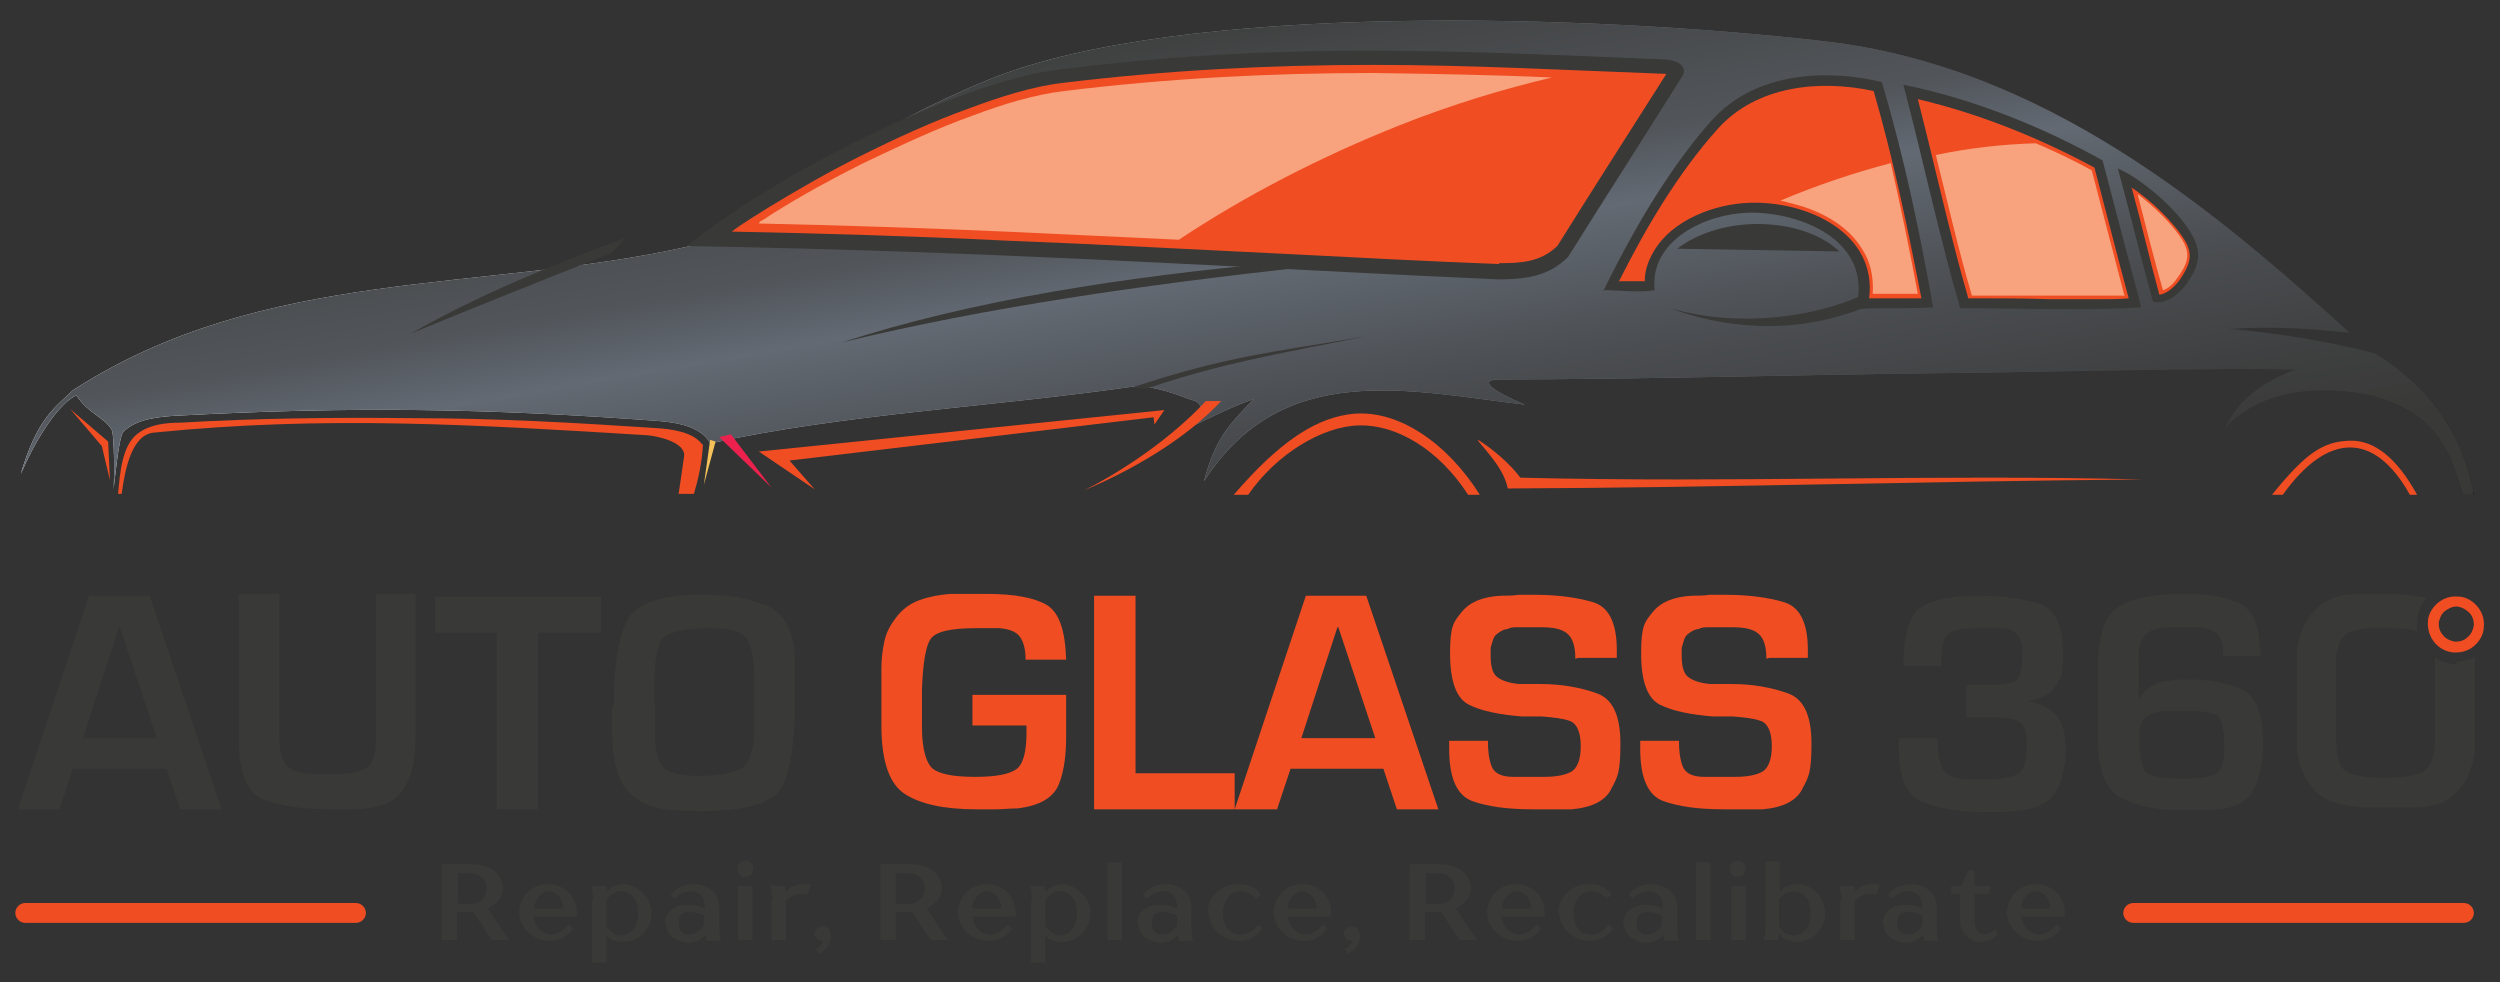 <svg xmlns="http://www.w3.org/2000/svg" xmlns:xlink="http://www.w3.org/1999/xlink" id="Layer_1" viewBox="0 0 277.4 109"><rect x="0" y="0" width="277.4" height="109" fill="#333333" stroke="none"/><defs><linearGradient id="linear-gradient" x1="2.2" y1="28.6" x2="274.6" y2="28.6" gradientUnits="userSpaceOnUse"><stop offset="0" stop-color="#fff"></stop><stop offset=".5" stop-color="#97999c"></stop><stop offset="1" stop-color="#231f20"></stop></linearGradient><clipPath id="clippath"><path d="M78.8,49.2c15.1-3.3,30.9-4,46.9-6.3,1.5-.2,4,.5,6,1.3.7.3,2.8.3.4,3.2,1.6-.8,5.3-2.6,7-3.1-2.9,3-4.3,4.5-5.5,9.1,8.7-13.6,22.9-10,35.6-8.5-3.6-1.5-5.3-2.8-2.8-2.8,15.1,0,32.2-.5,49.2-.7,11.2-.1,28.4-.6,39.1-.4-2.8,1.1-6.1,2.8-7.8,6.5,5.4-6,15.2-3.9,16.7-3.5,7.3,2.2,8.4,6.8,9.7,10.9.6,0,.7,0,1.2,0-1.2-6.8-5-12-10.8-15.6-.5-.3-8.6-2.2-16.4-2.8,7.9-.5,13.7.6,13.4.4-15.3-13.9-34-29.5-58.1-32.3C176.8,1.6,131.1.2,109.8,8.8c-13.7,5.6-19.6,11.2-33.2,18.5-23,5.2-47.3,2.3-68.5,16-2.1,2-4,3.2-5.8,9.3,3.3-7.5,6.1-8.8,6.2-8.7,1.3,2,3.1,2.4,3.9,3.8.3.5.3,5.7.2,6.6.2-1.6.6-5.9,1.1-6.4,1.4-1.4,3.9-1.7,6.4-1.8,18.8-1,33.9-.8,52.8.6,2.7.2,5,.8,5.9,2.5h0Z" clip-rule="evenodd" fill="url(#linear-gradient)"></path></clipPath><linearGradient id="linear-gradient1" x1="144.4" y1="67.6" x2="131.4" y2="-7.7" gradientUnits="userSpaceOnUse"><stop offset="0" stop-color="#393937"></stop><stop offset=".1" stop-color="#3d3e3e"></stop><stop offset=".3" stop-color="#4b4e52"></stop><stop offset=".5" stop-color="#626972"></stop><stop offset=".5" stop-color="#636a74"></stop><stop offset=".6" stop-color="#52565b"></stop><stop offset=".8" stop-color="#444647"></stop><stop offset=".9" stop-color="#3b3c3b"></stop><stop offset="1" stop-color="#393937"></stop></linearGradient></defs><g><path d="M49.1,95.9h3.1c2.4,0,3.6,1.2,3.6,2.7s-1.7,2.2-1.7,2.2h0c0,0,2.4,3.5,2.4,3.5h-1.9l-2.1-3.1h-1.8v3.1h-1.7v-8.4ZM52.2,100.3c1.1,0,1.8-.7,1.8-1.7s-.7-1.7-1.8-1.7h-1.4v3.4h1.4Z" fill="#393937"></path><path d="M57.6,101.3c0-1.8,1.4-3.2,3.2-3.2s3.2,1.4,3.2,3.1,0,.5,0,.5h-4.8c.1,1.1,1,2,2,2s1.9-1.1,1.9-1.1l.5.4s-.8,1.4-2.6,1.4-3.4-1.4-3.4-3.2ZM62.5,100.8c0-1.1-.8-1.9-1.6-1.9s-1.6.8-1.6,1.9h3.2Z" fill="#393937"></path><path d="M65.8,99.9c0-1.1-.2-1.6-.2-1.6h1.6s.1.5.1.7h0s.6-.9,1.9-.9,3.1,1.4,3.1,3.2-1.4,3.2-3.1,3.2-1.9-.8-1.9-.8h0v3.1h-1.6v-6.8ZM70.8,101.3c0-1.6-.8-2.4-1.9-2.4s-1.6,1-1.6,1v2.9s.7,1,1.6,1,1.9-.8,1.9-2.4Z" fill="#393937"></path><path d="M73.8,102.5c0-1.2.9-2.1,2.5-2.1s1.9.5,1.9.5v-.3c0-1.1-.6-1.7-1.6-1.7s-1.7.8-1.7.8l-.5-.4s.8-1.2,2.5-1.2,2.9,1.1,2.9,2.5v2.2c0,1.1.2,1.6.2,1.6h-1.6s-.1-.5-.1-.7h0s-.6.9-1.9.9-2.5-.9-2.5-2ZM78.1,102.7v-1.1s-.6-.4-1.6-.4-1.2.5-1.2,1.3.5,1.2,1.2,1.2c1,0,1.6-1,1.6-1Z" fill="#393937"></path><path d="M81.8,96.4c0-.5.4-.9.9-.9s.9.4.9.9-.4.9-.9.9-.9-.4-.9-.9ZM81.9,98.3h1.6v6h-1.6v-6Z" fill="#393937"></path><path d="M85.7,99.9c0-1.1-.2-1.6-.2-1.6h1.6s.1.5.1.7h0s.6-.9,1.9-.9.8.2.8.2l-.3,1s-.4-.1-.8-.1c-.8,0-1.6.7-1.6.7v4.4h-1.6v-4.4Z" fill="#393937"></path><path d="M90.5,105.3s.8-.3.8-.9c-.5,0-.9-.4-.9-.8s.4-.8.9-.8.9.4.9,1c0,1.6-1.4,2-1.4,2l-.2-.4Z" fill="#393937"></path><path d="M97.8,95.9h3.1c2.4,0,3.6,1.2,3.6,2.7s-1.7,2.2-1.7,2.2h0c0,0,2.4,3.5,2.4,3.5h-1.9l-2.1-3.1h-1.8v3.1h-1.7v-8.4ZM100.8,100.3c1.1,0,1.8-.7,1.8-1.7s-.7-1.7-1.8-1.7h-1.4v3.4h1.4Z" fill="#393937"></path><path d="M106.3,101.3c0-1.8,1.4-3.2,3.2-3.2s3.2,1.4,3.2,3.1,0,.5,0,.5h-4.8c.1,1.1,1,2,2,2s1.9-1.1,1.9-1.1l.5.4s-.8,1.4-2.6,1.4-3.4-1.4-3.4-3.2ZM111.1,100.8c0-1.1-.8-1.9-1.6-1.9s-1.6.8-1.6,1.9h3.2Z" fill="#393937"></path><path d="M114.5,99.9c0-1.1-.2-1.6-.2-1.6h1.6s.1.5.1.7h0s.6-.9,1.9-.9,3.1,1.4,3.1,3.2-1.4,3.2-3.1,3.2-1.9-.8-1.9-.8h0v3.1h-1.6v-6.8ZM119.5,101.3c0-1.6-.8-2.4-1.9-2.4s-1.6,1-1.6,1v2.9s.7,1,1.6,1,1.9-.8,1.9-2.4Z" fill="#393937"></path><path d="M122.9,95.7h1.6v8.6h-1.6v-8.6Z" fill="#393937"></path><path d="M126.2,102.5c0-1.2.9-2.1,2.5-2.1s1.9.5,1.9.5v-.3c0-1.1-.6-1.7-1.6-1.7s-1.7.8-1.7.8l-.5-.4s.8-1.2,2.5-1.2,2.9,1.1,2.9,2.5v2.2c0,1.1.2,1.6.2,1.6h-1.6s-.1-.5-.1-.7h0s-.6.9-1.9.9-2.5-.9-2.5-2ZM130.6,102.7v-1.1s-.6-.4-1.6-.4-1.2.5-1.2,1.3.5,1.2,1.2,1.2c1,0,1.6-1,1.6-1Z" fill="#393937"></path><path d="M134,101.3c0-1.7,1.4-3.2,3.4-3.2s2.5,1.2,2.5,1.2l-.5.4s-.7-.8-1.7-.8-2,.8-2,2.4.8,2.4,2,2.4,1.9-1.1,1.9-1.1l.5.4s-.8,1.4-2.6,1.4-3.4-1.4-3.4-3.2Z" fill="#393937"></path><path d="M141.3,101.3c0-1.8,1.4-3.2,3.2-3.2s3.2,1.4,3.2,3.1,0,.5,0,.5h-4.8c.1,1.1,1,2,2,2s1.9-1.1,1.9-1.1l.5.4s-.8,1.4-2.6,1.4-3.4-1.4-3.4-3.2ZM146.1,100.8c0-1.1-.8-1.9-1.6-1.9s-1.6.8-1.6,1.9h3.2Z" fill="#393937"></path><path d="M149.2,105.3s.8-.3.8-.9c-.5,0-.9-.4-.9-.8s.4-.8.9-.8.9.4.9,1c0,1.6-1.4,2-1.4,2l-.2-.4Z" fill="#393937"></path><path d="M156.5,95.9h3.1c2.4,0,3.6,1.2,3.6,2.7s-1.7,2.2-1.7,2.2h0c0,0,2.4,3.5,2.4,3.5h-1.9l-2.1-3.1h-1.8v3.1h-1.7v-8.4ZM159.6,100.3c1.1,0,1.8-.7,1.8-1.7s-.7-1.7-1.8-1.7h-1.4v3.4h1.4Z" fill="#393937"></path><path d="M165,101.3c0-1.8,1.4-3.2,3.2-3.2s3.2,1.4,3.2,3.1,0,.5,0,.5h-4.8c.1,1.1,1,2,2,2s1.9-1.1,1.9-1.1l.5.4s-.8,1.4-2.6,1.4-3.4-1.4-3.4-3.2ZM169.9,100.8c0-1.1-.8-1.9-1.6-1.9s-1.6.8-1.6,1.9h3.2Z" fill="#393937"></path><path d="M172.9,101.3c0-1.7,1.4-3.2,3.4-3.2s2.5,1.2,2.5,1.2l-.5.4s-.7-.8-1.7-.8-2,.8-2,2.4.8,2.4,2,2.4,1.9-1.1,1.9-1.1l.5.4s-.8,1.4-2.6,1.4-3.4-1.4-3.4-3.2Z" fill="#393937"></path><path d="M180.1,102.5c0-1.2.9-2.1,2.5-2.1s1.9.5,1.9.5v-.3c0-1.1-.6-1.7-1.6-1.7s-1.7.8-1.7.8l-.5-.4s.8-1.2,2.5-1.2,2.9,1.1,2.9,2.5v2.2c0,1.1.2,1.6.2,1.6h-1.6s-.1-.5-.1-.7h0s-.6.9-1.9.9-2.5-.9-2.5-2ZM184.4,102.7v-1.1s-.6-.4-1.6-.4-1.2.5-1.2,1.3.5,1.2,1.2,1.2c1,0,1.6-1,1.6-1Z" fill="#393937"></path><path d="M188.2,95.7h1.6v8.6h-1.6v-8.6Z" fill="#393937"></path><path d="M191.9,96.4c0-.5.4-.9.9-.9s.9.4.9.9-.4.9-.9.9-.9-.4-.9-.9ZM192.1,98.3h1.6v6h-1.6v-6Z" fill="#393937"></path><path d="M197.4,103.6h0c0,.2-.1.7-.1.7h-1.6s.2-.5.2-1.6v-7.1h1.6v3.3h0s.7-.8,1.9-.8c1.7,0,3.1,1.4,3.1,3.2s-1.4,3.2-3.1,3.2-1.9-.9-1.9-.9ZM200.9,101.3c0-1.6-.8-2.4-1.9-2.4s-1.6,1-1.6,1v2.9s.6,1,1.6,1,1.9-.8,1.9-2.4Z" fill="#393937"></path><path d="M204.3,99.9c0-1.1-.2-1.6-.2-1.6h1.6s.1.5.1.7h0s.6-.9,1.9-.9.8.2.8.2l-.3,1s-.4-.1-.8-.1c-.8,0-1.6.7-1.6.7v4.4h-1.6v-4.4Z" fill="#393937"></path><path d="M208.9,102.5c0-1.2.9-2.1,2.5-2.1s1.9.5,1.9.5v-.3c0-1.1-.6-1.7-1.6-1.7s-1.7.8-1.7.8l-.5-.4s.8-1.2,2.5-1.2,2.9,1.1,2.9,2.5v2.2c0,1.1.2,1.6.2,1.6h-1.6s-.1-.5-.1-.7h0s-.6.9-1.9.9-2.5-.9-2.5-2ZM213.3,102.7v-1.1s-.6-.4-1.6-.4-1.2.5-1.2,1.3.5,1.2,1.2,1.2c1,0,1.6-1,1.6-1Z" fill="#393937"></path><path d="M217.5,102.1v-2.9h-1v-.9h1.1l.8-1.7h.7v1.7h1.8l-.2.9h-1.6v2.9c0,1.1.5,1.6,1.1,1.6s1.1-.6,1.1-.6l.4.5s-.6.9-1.9.9-2.3-1-2.3-2.3Z" fill="#393937"></path><path d="M222.7,101.3c0-1.8,1.4-3.2,3.2-3.2s3.2,1.4,3.2,3.1,0,.5,0,.5h-4.8c.1,1.1,1,2,2,2s1.9-1.1,1.9-1.1l.5.4s-.8,1.4-2.6,1.4-3.4-1.4-3.4-3.2ZM227.5,100.8c0-1.1-.8-1.9-1.6-1.9s-1.6.8-1.6,1.9h3.2Z" fill="#393937"></path></g><g><path d="M78.8,49.2c15.1-3.3,30.9-4,46.9-6.3,1.5-.2,4,.5,6,1.3.7.3,2.8.3.4,3.2,1.6-.8,5.3-2.6,7-3.1-2.9,3-4.3,4.5-5.5,9.1,8.7-13.6,22.9-10,35.6-8.5-3.6-1.5-5.3-2.8-2.8-2.8,15.1,0,32.2-.5,49.2-.7,11.2-.1,28.4-.6,39.1-.4-2.8,1.1-6.1,2.8-7.8,6.5,5.4-6,15.2-3.9,16.7-3.5,7.3,2.2,8.4,6.8,9.7,10.9.6,0,.7,0,1.2,0-1.2-6.8-5-12-10.8-15.6-.5-.3-8.6-2.2-16.4-2.8,7.9-.5,13.7.6,13.4.4-15.3-13.9-34-29.5-58.1-32.3C176.8,1.6,131.1.2,109.8,8.8c-13.7,5.6-19.6,11.2-33.2,18.5-23,5.2-47.3,2.3-68.5,16-2.1,2-4,3.2-5.8,9.3,3.3-7.5,6.1-8.8,6.2-8.7,1.3,2,3.1,2.4,3.9,3.8.3.5.3,5.7.2,6.6.2-1.6.6-5.9,1.1-6.4,1.4-1.4,3.9-1.7,6.4-1.8,18.8-1,33.9-.8,52.8.6,2.7.2,5,.8,5.9,2.5h0Z" fill="url(#linear-gradient)" fill-rule="evenodd"></path><g clip-path="url(#clippath)"><rect x="2" y="2.3" width="272.4" height="58.2" fill="url(#linear-gradient1)"></rect></g></g><path d="M78,49.3c-.1,2-.5,3.8-1,5.5h-1.7c.2-1.3.4-2.7.6-4.1.3-1.6-2.9-2.3-4-2.4-19.5-1.2-35.9-2.2-54.8-.3-2.4.2-3.2,3.8-3.6,6.8h-.4c.2-2.1.4-5.4,2.2-6.7,1.3-1,3.1-1.2,4.7-1.2,8.6-.5,17.2-.6,25.8-.5,9,0,18,.5,27,1.1,1.6.1,4.1.4,5.1,1.8h0Z" fill="#f04d23" fill-rule="evenodd"></path><path d="M138.5,54.9c3.1-4.5,8.2-7.6,12.3-7.7,4.1-.1,8.8,2.6,12.1,7.7h1.3c-3.5-5.6-9.2-9.8-14.7-8.9-3.8.6-7.7,3.2-12.6,8.9h1.5Z" fill="#f04d23" fill-rule="evenodd"></path><path d="M120.3,54.4c4.6-2.3,9.9-6,13.5-9.9.7,0,.9,0,1.7,0-3.8,4.1-9.7,7.6-15.2,9.9h0Z" fill="#f04d23" fill-rule="evenodd"></path><polygon points="79.8 48.5 85.6 54.1 81.1 48.2 79.8 48.5 79.8 48.5" fill="#ed214d" fill-rule="evenodd"></polygon><polygon points="78.8 48.8 78.1 53.8 79.4 49 78.8 48.8 78.8 48.8" fill="#f4c258" fill-rule="evenodd"></polygon><path d="M76.1,27.3c35.2.6,60.9,2.4,90.1,3.7,3.3,0,5.7-.4,7.8-2.5,4.2-6.7,8.5-13.4,12.7-20.1.6-1.1-.7-1.7-1.8-1.8-24.5-1-42.5-2-67.3,1.1-11.1,1.3-31.6,11.6-41.5,19.7h0Z" fill="#393937" fill-rule="evenodd"></path><path d="M166.3,29.2c2.5,0,4.6-.1,6.5-1.9,4-6.4,8.1-12.8,12.1-19.1,0,0,0,0,0,0-10.8-.4-21.7-1-32.5-1-11.6,0-23,.6-34.5,2-3.4.4-7.1,1.6-10.3,2.8-4.2,1.5-8.3,3.4-12.3,5.4-3.4,1.7-6.7,3.6-10,5.6-1.4.9-2.8,1.7-4.1,2.7,10.1.2,20.3.5,30.4,1,10.5.4,21.1,1,31.6,1.5,7.7.4,15.4.8,23.2,1.1h0Z" fill="#f04d23" fill-rule="evenodd"></path><path d="M84.2,24.8c9.1.2,18.3.5,27.4.9,6.4.3,12.8.6,19.2.9,7.4-4.9,15.7-9.2,24.5-12.7,5.8-2.3,11.4-4,16.9-5.3-6.6-.3-13.2-.4-19.8-.5-11.5,0-22.9.6-34.3,2-3.4.4-6.9,1.5-10.1,2.7-4.2,1.5-8.2,3.4-12.2,5.3-3.4,1.7-6.7,3.5-9.9,5.5-.5.3-1,.7-1.6,1h0Z" fill="#f8a37e" fill-rule="evenodd"></path><path d="M217.6,34.2c5.3,0,14.9.3,20-.1-1.4-5.3-2.9-10.9-4.3-16.3-5.9-3.3-13.7-6.7-22.1-8.4,2.2,8.4,4,16.9,6.3,24.8h0Z" fill="#393937" fill-rule="evenodd"></path><path d="M253.3,54.9c5-7,10.2-7,14.1,0h.8c-2.2-4-4.7-6.1-7.5-6-2.9.1-4.8,1.3-8.6,6h1.3Z" fill="#f04d23" fill-rule="evenodd"></path><path d="M235,18.7c1.3,4.8,2.6,10.1,3.9,14.8,1.4.3,2.9-.8,3.8-2.1,1.2-1.8,1.7-3.2.6-5.2-1.6-3-5.9-6.5-8.3-7.5h0Z" fill="#393937" fill-rule="evenodd"></path><polygon points="129.2 45.5 128.1 47.1 128 46.3 87.6 51.1 90.4 54.3 84.2 50.1 129.2 45.5 129.2 45.5" fill="#f04d23" fill-rule="evenodd"></polygon><polygon points="12.2 53.3 12 49 7.8 45.4 11.3 49.5 12.2 53.3 12.2 53.3" fill="#f04d23" fill-rule="evenodd"></polygon><path d="M142.3,29.1c-17.6,1.6-34.4,4.2-48.9,8.9,16-3.9,33.5-6.4,51.7-8.4-.8,0-1.9-.4-2.8-.5h0Z" fill="#393937" fill-rule="evenodd"></path><path d="M45.6,37c7.2-4.1,15.3-7.5,23.8-10.6-.5.6-1,1.1-1.6,1.7-7.7,3-15.1,6-22.2,8.9h0Z" fill="#393937" fill-rule="evenodd"></path><path d="M125.6,43c10.3-3.4,14.8-3.8,26.1-5.7-10.7,2.1-16.4,3.1-24.4,5.8-.6,0-1.2,0-1.7-.1h0Z" fill="#393937" fill-rule="evenodd"></path><path d="M164,48.9c1.4,1.7,2.9,3.3,3.3,5.3,24.3-.1,46.2-.8,70.5-1-23.8-.6-45.3.4-69.1-.2-1.2-1.6-3.1-3.2-4.7-4.2h0Z" fill="#f04d23" fill-rule="evenodd"></path><path d="M177.9,32.3c4.1-8.4,8.1-14.5,11.9-18.8,5-5.7,13.2-5.8,19-4.4,2.5,8.3,4.3,17.1,5.7,25-2.5.2-6.1,0-8.6.2,2.1-7.6-6.2-10.8-11.8-10.7-4.9.1-11.1,3.1-10.5,8.6-2,.3-3.7,0-5.8,0h0Z" fill="#393937" fill-rule="evenodd"></path><path d="M218.5,33.1c3,0,6,0,9,.1,1.8,0,3.7,0,5.5,0,1.1,0,2.2,0,3.2-.1-1.3-4.8-2.5-9.6-3.8-14.5-6.1-3.3-12.8-6-19.6-7.6,1.9,7.4,3.5,14.8,5.6,22.1h0Z" fill="#f04d23" fill-rule="evenodd"></path><path d="M236.5,20.7c1.1,4,2,8,3.1,12,.9-.1,1.8-1,2.3-1.7,1-1.5,1.5-2.6.6-4.2-1.1-1.9-3.7-4.5-6-6h0Z" fill="#f04d23" fill-rule="evenodd"></path><path d="M179.7,31.2c.9,0,1.9,0,2.8,0,0-1.2.4-2.3,1-3.3,2-3.5,6.8-5.3,10.7-5.4,6.4-.2,14.1,3.4,13.2,10.6,1.9,0,3.9,0,5.8,0-1.5-7.7-3.1-15.4-5.3-23-6-1.3-13-.6-17.3,4.2-4.4,4.9-8,11-11,17h0Z" fill="#f04d23" fill-rule="evenodd"></path><path d="M197.6,22.3c.3,0,.6.1.9.2,3.1.7,6.4,2.3,8.1,5.1,1,1.5,1.3,3.2,1.2,5,1.7,0,3.3,0,5,0-.9-4.8-1.9-9.7-3-14.5-4.2,1.1-8.3,2.5-12.1,4.1h0Z" fill="#f8a37e" fill-rule="evenodd"></path><path d="M237.2,21.6c.9,3.5,1.8,7.1,2.8,10.6.7-.2,1.3-.9,1.7-1.5.9-1.3,1.4-2.3.6-3.8-1-1.8-3.2-3.9-5-5.3h0Z" fill="#f8a37e" fill-rule="evenodd"></path><path d="M235.7,32.7c-1.2-4.6-2.4-9.2-3.6-13.8-2-1.1-4.1-2.1-6.2-3-3.6.1-7.3.5-11.1,1.3,1.3,5.2,2.5,10.5,4,15.6,2.9,0,5.8,0,8.7,0,1.8,0,3.7,0,5.5,0,.9,0,1.8,0,2.8,0h0Z" fill="#f8a37e" fill-rule="evenodd"></path><path d="M185.3,34.2c8,2.3,16.3.8,21-1.3.1.1.7.9.9,1.1-8.5,3.5-16.5,2.2-21.9.2h0Z" fill="#393937" fill-rule="evenodd"></path><path d="M186.1,27.6c5.1-3.9,14-3.5,18,.3-5.8-.1-12.2-.2-18-.3h0Z" fill="#393937" fill-rule="evenodd"></path><path d="M39.6,102.4H2.8c-.6,0-1.1-.5-1.1-1.1s.5-1.1,1.1-1.1h36.7c.6,0,1.1.5,1.1,1.1s-.5,1.1-1.1,1.1Z" fill="#f04d23"></path><path d="M273.4,102.4h-36.7c-.6,0-1.1-.5-1.1-1.1s.5-1.1,1.1-1.1h36.7c.6,0,1.1.5,1.1,1.1s-.5,1.1-1.1,1.1Z" fill="#f04d23"></path><g><path d="M8.1,85.3l-1.5,4.5H2l7.9-23.7h6.7l8,23.7h-4.6l-1.5-4.5h-10.2ZM13.2,69.6l-4,12.3h8.2l-4.1-12.3Z" fill="#393937"></path><path d="M46.1,66.1v15.8c0,2.6-.5,4.5-1.4,5.8-.9,1.3-2.8,2.1-5.6,2.1-.2,0-.4,0-.6,0-.2,0-.4,0-.6,0-.2,0-.5,0-.7,0h-.6c-3.1,0-5.6-.4-7.4-1.1-1.8-.7-2.7-3-2.7-6.7v-16.1h4.5v16c0,1.7.4,2.8,1.1,3.3.7.5,1.9.7,3.4.7h1.6c1.5,0,2.6-.2,3.4-.6.8-.4,1.2-1.4,1.2-3v-16.4h4.5Z" fill="#393937"></path><path d="M59.7,89.8h-4.6v-19.6h-6.8v-4h18.4v4h-7v19.6Z" fill="#393937"></path><path d="M68.1,78.3c0-3.9.4-7,1.3-9.1.9-2.1,3.6-3.2,8.1-3.2s5.2.4,7.3,1.1c2.1.7,3.3,2.8,3.4,6.1,0,.5,0,1,0,1.6,0,.5,0,1,0,1.6v1.6c0,4.4-.5,7.5-1.4,9.3-1,1.8-4,2.7-9.1,2.7s-6.1-.6-7.6-1.8c-1.5-1.2-2.2-3.7-2.2-7.5v-.6c0-.2,0-.4,0-.6v-1.1h0ZM72.7,78.2v2.1c0,.4,0,.7,0,1,0,.3,0,.7,0,1,.1,1.8.6,2.8,1.4,3.2.8.4,2,.6,3.6.6s3.6-.3,4.5-.8,1.4-1.9,1.5-4.1c0-1,0-1.9,0-2.9v-2.9c0-2.2-.3-3.7-.8-4.5-.5-.8-1.9-1.2-4.2-1.2s-4.8.4-5.3,1.3c-.5.9-.8,2.5-.8,5v.3c0,.3,0,.5,0,.8v.9h0Z" fill="#393937"></path><path d="M118.3,77.2v4.4c0,2.1-.2,3.9-.8,5.4-.6,1.5-2.1,2.4-4.6,2.7-.8,0-1.6.1-2.3.1-.8,0-1.6,0-2.3,0-3.6,0-6.2-.6-7.9-1.7-1.7-1.1-2.6-3.6-2.6-7.6v-.8c0-.3,0-.5,0-.8v-3.7c0-.3,0-.7,0-1,0-1,.1-1.9.3-2.9.2-1,.6-1.8,1.2-2.6.7-1,1.6-1.7,2.7-2.1,1.1-.4,2.2-.6,3.4-.7.4,0,.7,0,1,0h3.1c3,0,5.2.4,6.6,1.2,1.4.8,2.1,2.8,2.2,6.1h-4.5c0-1.1-.2-1.9-.6-2.5-.4-.6-1.2-.9-2.3-1-.4,0-.9,0-1.3,0-.4,0-.9,0-1.3,0-2.9,0-4.6.4-5.1,1.3-.5.8-.8,2.7-.9,5.5v4.2c0,2.5.5,4,1.2,4.6.8.6,2.3.9,4.7.9s3.7-.3,4.5-.8c.8-.5,1.2-1.9,1.2-4.1v-.4s0-.1,0-.2v-.2h-6v-3.4h10.4Z" fill="#f04d23"></path><path d="M126,85.8h11v4h-15.6v-23.7h4.6v19.7Z" fill="#f04d23"></path><path d="M143.2,85.3l-1.5,4.5h-4.7l7.9-23.7h6.7l8,23.7h-4.6l-1.5-4.5h-10.2ZM148.4,69.6l-4,12.3h8.2l-4.1-12.3Z" fill="#f04d23"></path><path d="M174.8,73.1c0-1.4-.3-2.3-.9-2.8-.6-.5-1.5-.7-2.9-.7h-1.2c-.2,0-.4,0-.7,0s-.5,0-.7,0c-.4,0-.8,0-1.1.2-.4,0-.7.2-1,.4-.3.2-.5.4-.6.7-.1.3-.2.6-.3,1,0,.1,0,.3,0,.4,0,.1,0,.3,0,.4,0,1.2.2,2,.7,2.4.5.4,1.3.7,2.5.8.1,0,.2,0,.3,0,.1,0,.2,0,.3,0,.3,0,.6,0,.9,0,.3,0,.6,0,.9,0,2.3,0,4.4.4,6.1,1,1.8.6,2.7,2.4,2.7,5.6s-.3,3.7-1,5c-.6,1.3-2.1,2.1-4.4,2.3-.4,0-.8,0-1.1,0-.4,0-.7,0-1.1,0-.4,0-.8,0-1.1,0h-1.1c-2.7,0-4.9-.3-6.6-.9-1.7-.6-2.6-2.5-2.6-5.8v-.2c0,0,0-.2,0-.2v-.5h4.3c0,1.1.1,2,.4,2.8.3.8,1.1,1.2,2.4,1.2.6,0,1.1,0,1.7,0h1.7c1.4,0,2.4-.2,3.1-.6.6-.4,1-1.3,1-2.8s-.4-2.5-1.2-2.8c-.8-.3-1.9-.4-3.1-.5h-.7c-.2,0-.5,0-.7,0-.1,0-.2,0-.4,0-.1,0-.3,0-.4,0-2.5-.2-4.5-.6-5.9-1.3-1.4-.7-2.1-2.6-2.1-5.7s.4-3.5,1.3-4.6c.9-1.1,2.3-1.7,4.4-1.8.6,0,1.2,0,1.9-.1.6,0,1.2,0,1.9,0,2.4,0,4.6.3,6.3.8,1.8.5,2.7,2.3,2.7,5.3v.9h-4.3Z" fill="#f04d23"></path><path d="M196,73.1c0-1.4-.3-2.3-.9-2.8-.6-.5-1.5-.7-2.9-.7h-1.2c-.2,0-.4,0-.7,0s-.5,0-.7,0c-.4,0-.8,0-1.1.2-.4,0-.7.2-1,.4-.3.2-.5.4-.6.7-.1.3-.2.6-.3,1,0,.1,0,.3,0,.4,0,.1,0,.3,0,.4,0,1.2.2,2,.7,2.4.5.4,1.3.7,2.5.8.1,0,.2,0,.3,0,.1,0,.2,0,.3,0,.3,0,.6,0,.9,0,.3,0,.6,0,.9,0,2.3,0,4.4.4,6.1,1,1.8.6,2.7,2.4,2.7,5.6s-.3,3.7-1,5c-.6,1.3-2.1,2.1-4.4,2.3-.4,0-.8,0-1.1,0-.4,0-.7,0-1.1,0-.4,0-.8,0-1.1,0h-1.1c-2.7,0-4.9-.3-6.6-.9-1.7-.6-2.6-2.5-2.6-5.8v-.2c0,0,0-.2,0-.2v-.5h4.3c0,1.1.1,2,.4,2.8.3.8,1.1,1.2,2.4,1.2.6,0,1.1,0,1.7,0h1.7c1.4,0,2.4-.2,3.1-.6.6-.4,1-1.3,1-2.8s-.4-2.5-1.2-2.8c-.8-.3-1.9-.4-3.1-.5h-.7c-.2,0-.5,0-.7,0-.1,0-.2,0-.4,0-.1,0-.3,0-.4,0-2.5-.2-4.5-.6-5.9-1.3-1.4-.7-2.1-2.6-2.1-5.7s.4-3.5,1.3-4.6c.9-1.1,2.3-1.7,4.4-1.8.6,0,1.2,0,1.9-.1.6,0,1.2,0,1.9,0,2.4,0,4.6.3,6.3.8,1.8.5,2.7,2.3,2.7,5.3v.9h-4.3Z" fill="#f04d23"></path><path d="M218.3,76c.2,0,.4,0,.6,0s.4,0,.6,0h1.2c1.6,0,2.6-.2,3-.5.5-.4.7-1.3.7-2.9s-.2-1.6-.5-2.1c-.3-.5-1-.8-2-.8-.2,0-.3,0-.5,0-.2,0-.4,0-.5,0h-1.1c-2,0-3.2.2-3.7.7-.5.5-.7,1.6-.7,3.5h-4.2c0-3.3.6-5.5,1.8-6.4,1.2-.9,3.4-1.4,6.5-1.4s4.5.3,6.5.8c1.9.5,2.9,2.3,2.9,5.4s-.2,2.6-.7,3.6-1.5,1.6-3.2,1.9h0c1.6.3,2.7.9,3.3,1.7.6.8.9,2,.9,3.6s-.3,3.2-.9,4.4c-.6,1.3-1.9,2.1-3.8,2.4-.7,0-1.5.2-2.3.2-.8,0-1.5,0-2.3,0-2.6,0-4.8-.4-6.5-1.1-1.8-.7-2.7-2.7-2.7-5.8v-.6c0-.2,0-.4,0-.7h4.3c0,1.7.2,2.9.7,3.6.4.7,1.6,1,3.4,1h1c1.6,0,2.8-.2,3.6-.5.8-.3,1.2-1.4,1.2-3.2s-.3-2.4-.9-2.7c-.6-.4-1.6-.5-3-.5h-2.8v-3.4Z" fill="#393937"></path><path d="M251,72.8h-4.3c0-1.2-.2-2.1-.7-2.5-.5-.4-1.3-.7-2.6-.7h-2.1c-1.5,0-2.5.2-3.1.7-.6.4-.9,1.3-.9,2.7v4.7c.6-1.1,1.4-1.7,2.3-2,1-.2,2-.3,3.1-.3,2.7,0,4.7.4,6.2,1.2,1.5.8,2.2,2.7,2.2,5.7v.5c0,1.6-.3,3.1-.9,4.5-.6,1.4-1.8,2.2-3.8,2.5-.5,0-1,0-1.4.1-.5,0-1,0-1.5,0-.2,0-.5,0-.7,0h-.7c-2.9,0-5.1-.5-6.8-1.4-1.6-.9-2.5-3-2.5-6.3s0-1.4,0-2.1c0-.7,0-1.4,0-2.1s0-1.4,0-2.1c0-.7,0-1.4,0-2.1,0-3.4.8-5.5,2.3-6.5,1.5-.9,3.8-1.4,6.9-1.4s4.8.3,6.4,1c1.6.7,2.4,2.6,2.4,5.8h0ZM237.4,82c0,2.1.3,3.4.9,3.8.6.4,1.9.6,3.9.6h.3c1.3,0,2.3-.1,3.1-.4.8-.3,1.2-1.1,1.2-2.7v-.8c0-1.5-.2-2.4-.6-2.9-.4-.5-1.4-.7-3.1-.7h-2.1c-.2,0-.5,0-.7,0-.4,0-.8,0-1.2.2-.4,0-.7.2-1,.5-.3.2-.4.4-.5.7-.1.3-.2.6-.2.9,0,.1,0,.3,0,.4v.4h0Z" fill="#393937"></path><path d="M272.6,73.7c-.9,0-1.7-.3-2.4-.7,0,.4,0,.9,0,1.5,0,1.2,0,2.4,0,3.6v3.6c0,2.1-.4,3.4-1.3,3.9-.9.5-2.3.7-4.3.7s-3.2-.2-4.1-.6c-.9-.4-1.3-1.7-1.3-4.1v-3.9c0-.2,0-.4,0-.5v-.6c0-.2,0-.4,0-.6v-1.4c0-.3,0-.5,0-.8,0-.3,0-.5,0-.8.2-1.5.6-2.4,1.4-2.8.8-.3,1.7-.5,2.7-.5h1.3c1.5,0,2.7.1,3.6.3,0-.3,0-.5,0-.8,0-1.1.4-2.1,1.1-2.9-1.3-.2-2.8-.4-4.5-.4h-1.7c-.2,0-.4,0-.6,0s-.4,0-.6,0c-.5,0-1,0-1.6.1-.5,0-1,.2-1.5.4-1.2.5-2.1,1.3-2.7,2.3-.7,1-1.1,2.2-1.2,3.4,0,.4,0,.9,0,1.3s0,.8,0,1.2v4.5c0,.7,0,1.3,0,2,0,.7,0,1.3,0,2,0,.8.2,1.6.5,2.3.3.7.7,1.4,1.2,2,.7.9,1.6,1.4,2.6,1.7,1,.3,2.1.4,3.2.5.2,0,.4,0,.6,0h2.5c.4,0,.8,0,1.2,0,.4,0,.9,0,1.3,0,.6,0,1.2-.1,1.8-.2.6-.1,1.1-.3,1.6-.6,1-.6,1.8-1.4,2.3-2.4.5-1,.8-2.1.9-3.2,0-.2,0-.3,0-.5,0-.1,0-.3,0-.4,0-.4,0-.8,0-1.3,0-.4,0-.8,0-1.3v-5.6c0-.4,0-.8,0-1.2-.6.3-1.3.5-2,.5Z" fill="#393937"></path><path d="M272.6,72.4c0,0-.2,0-.3,0-1.7-.1-3-1.6-2.9-3.4,0-.8.5-1.6,1.1-2.1.6-.5,1.4-.8,2.3-.7.8,0,1.6.5,2.1,1.1s.8,1.4.7,2.3c0,.8-.5,1.6-1.1,2.1-.6.5-1.3.7-2,.7ZM272.6,67.3c-.5,0-.9.2-1.3.5-.4.3-.6.8-.7,1.3,0,.5.1,1,.5,1.4.3.4.8.6,1.3.7h0c.5,0,1-.1,1.4-.5.4-.3.6-.8.7-1.3,0-.5-.1-1-.5-1.4s-.8-.6-1.3-.7c0,0-.1,0-.2,0Z" fill="#f04d23"></path></g></svg>